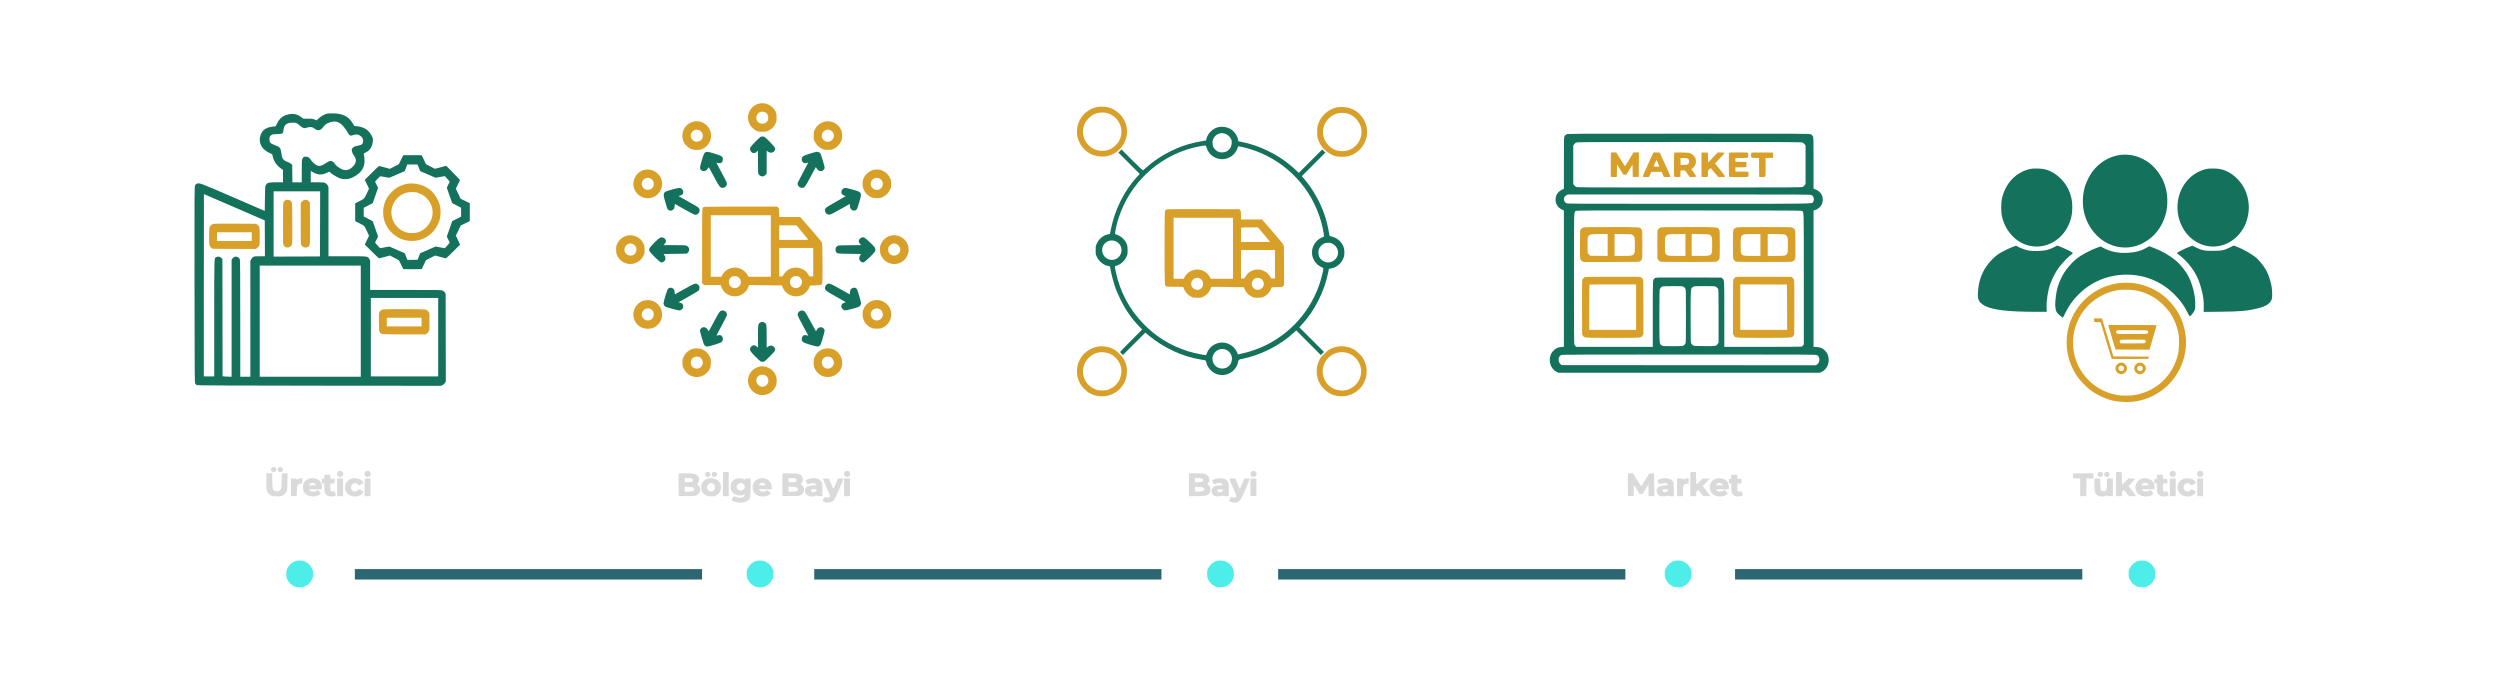 <?xml version="1.0" standalone="no"?>
<!DOCTYPE svg PUBLIC "-//W3C//DTD SVG 20010904//EN"
 "http://www.w3.org/TR/2001/REC-SVG-20010904/DTD/svg10.dtd">
<svg version="1.0" xmlns="http://www.w3.org/2000/svg"
 width="7200pt" height="2000pt" viewBox="0 0 7200 2000"
 preserveAspectRatio="xMidYMid meet">

<g transform="translate(0,2000) scale(0.1,-0.1)"
 stroke="none">
<path fill="#d8a028" d="M21850 17014 c-155 -42 -272 -170 -302 -333 -32 -173 67 -363 231
-444 62 -30 72 -32 176 -32 103 0 114 2 177 32 88 41 160 113 201 201 30 63
32 74 32 177 0 104 -2 114 -32 176 -88 179 -293 274 -483 223z m192 -250 c15
-8 40 -31 55 -51 24 -31 28 -46 28 -103 0 -57 -4 -72 -28 -103 -38 -50 -81
-71 -144 -70 -130 1 -209 132 -152 250 43 89 149 123 241 77z"/>
<path fill="#d8a028" d="M31585 16915 c-216 -47 -392 -184 -489 -378 -61 -122 -79 -197 -79
-327 0 -130 18 -205 80 -330 83 -167 237 -298 418 -356 109 -35 261 -43 371
-20 381 83 632 459 560 838 -30 156 -103 286 -224 399 -87 81 -213 148 -329
173 -86 19 -225 20 -308 1z m277 -166 c94 -19 193 -74 267 -147 216 -214 225
-548 20 -767 -114 -122 -238 -177 -399 -178 -161 -1 -287 50 -400 163 -170
170 -209 425 -98 644 39 77 154 193 228 231 116 60 257 80 382 54z"/>
<path fill="#d8a028" d="M38495 16906 c-247 -56 -447 -238 -532 -481 -25 -73 -27 -92 -28
-225 0 -137 2 -150 31 -231 78 -219 264 -396 490 -466 84 -25 305 -25 389 0
499 153 689 738 371 1144 -88 112 -201 192 -341 239 -98 33 -281 43 -380 20z
m298 -172 c98 -25 176 -70 253 -148 111 -110 164 -237 164 -388 0 -148 -55
-282 -160 -388 -112 -112 -239 -164 -400 -163 -161 1 -285 56 -399 178 -205
219 -196 553 19 766 72 71 162 123 253 145 73 17 198 17 270 -2z"/>
<path fill="#14715b" d="M9431 16730 c-75 -16 -166 -65 -242 -132 l-74 -64 -60 25 c-54 22
-73 25 -188 24 l-128 -1 -63 47 c-115 87 -247 111 -394 71 -149 -40 -235 -115
-308 -266 l-34 -71 -71 -7 c-151 -15 -262 -69 -317 -152 -64 -96 -86 -216 -58
-319 35 -131 120 -221 280 -296 l64 -30 17 -67 c36 -145 118 -264 240 -347
l55 -38 0 -179 0 -178 -192 0 c-220 0 -258 -10 -300 -78 -23 -36 -23 -44 -28
-392 l-5 -356 -909 394 c-952 413 -975 421 -1046 392 -16 -7 -39 -27 -50 -45
-20 -33 -20 -40 -18 -2856 3 -2697 4 -2825 21 -2857 10 -18 30 -38 45 -44 20
-9 919 -13 3532 -16 l3505 -3 45 24 c28 15 53 38 67 63 l23 39 -3 1265 -2
1265 -23 33 c-13 18 -41 41 -62 52 -38 20 -63 20 -1065 20 l-1025 0 0 427 0
426 -25 42 c-45 77 -24 75 -634 75 l-541 0 0 998 0 998 -22 44 c-16 31 -36 51
-67 67 -41 22 -56 23 -233 23 l-188 0 0 166 0 165 29 -20 c46 -33 131 -70 190
-82 69 -14 155 1 245 45 l67 33 54 -44 c74 -61 198 -130 278 -155 98 -29 216
-23 312 18 99 42 218 126 267 187 70 88 101 168 106 268 4 77 -8 192 -24 233
-4 10 12 23 53 42 129 61 200 172 210 329 5 77 4 83 -30 151 -87 172 -221 258
-437 280 l-65 6 -38 64 c-122 206 -280 291 -557 299 -74 2 -155 0 -179 -5z
m316 -255 c29 -13 76 -45 104 -72 45 -42 137 -169 181 -251 9 -16 28 -38 43
-48 25 -16 29 -16 100 6 90 28 136 24 198 -19 67 -46 91 -90 84 -156 -3 -29
-11 -62 -18 -73 -17 -27 -70 -50 -134 -57 -105 -14 -175 -65 -175 -130 0 -34
38 -131 57 -147 22 -18 63 -107 63 -139 0 -64 -31 -132 -86 -186 -104 -101
-196 -126 -306 -82 -65 26 -173 101 -195 137 -26 42 -65 82 -96 98 -40 21 -89
9 -163 -42 -135 -92 -200 -110 -277 -76 -58 26 -135 97 -183 169 -40 60 -79
83 -139 83 -51 0 -74 -15 -96 -63 -17 -38 -19 -70 -19 -359 l0 -318 -135 0
-134 0 -3 251 -3 251 -36 32 c-20 17 -61 40 -90 50 -136 47 -168 95 -189 278
-15 125 -45 160 -184 209 -129 46 -156 74 -156 166 0 67 15 98 59 126 31 19
54 23 167 27 160 6 168 11 177 103 15 156 81 217 248 225 111 5 132 -2 219
-81 86 -77 140 -93 213 -62 20 8 62 15 94 15 52 0 64 -5 122 -45 104 -73 170
-60 251 50 49 66 99 101 189 132 91 31 179 31 248 -2z m-529 -2922 l-3 -938
-667 -3 -668 -2 0 940 0 940 670 0 670 0 -2 -937z m-2468 478 l875 -379 3
-516 2 -516 -153 0 c-143 0 -156 -2 -188 -23 -19 -12 -44 -42 -56 -67 l-23
-44 0 -1668 0 -1668 -145 0 -145 0 -1 1673 c0 1268 -3 1680 -12 1707 -7 19
-27 44 -46 57 -60 40 -126 26 -168 -36 l-23 -34 0 -1683 0 -1684 -38 0 c-22 0
-80 3 -130 6 l-92 7 -2 1689 -3 1690 -37 34 c-43 38 -88 45 -138 19 -64 -33
-60 92 -60 -1755 l0 -1680 -150 0 -150 0 0 2625 c0 1444 1 2625 3 2625 1 0
396 -171 877 -379z m3640 -3281 l0 -1600 -1455 0 -1455 0 0 1600 0 1600 1455
0 1455 0 0 -1600z m2230 -460 l0 -1130 -970 0 -970 0 0 1130 0 1130 970 0 970
0 0 -1130z"/>
<path fill="#d8a028" d="M8221 14233 c-18 -9 -42 -31 -52 -47 -18 -29 -19 -63 -19 -626 0
-573 1 -596 20 -627 59 -97 208 -75 241 37 7 23 9 235 7 610 -3 530 -4 578
-21 603 -38 59 -116 81 -176 50z"/>
<path fill="#d8a028" d="M8740 14232 c-19 -9 -45 -32 -57 -51 l-23 -34 0 -586 c0 -549 1 -588
18 -620 35 -66 125 -90 189 -51 66 40 64 16 61 679 l-3 599 -25 27 c-52 56
-101 67 -160 37z"/>
<path fill="#d8a028" d="M6115 13540 c-22 -11 -51 -36 -65 -57 -25 -36 -25 -40 -28 -272 -4
-268 2 -300 66 -349 l35 -27 622 -3 621 -2 34 23 c19 12 45 38 57 56 22 33 23
41 23 283 0 277 -2 285 -67 335 l-36 28 -611 3 c-595 2 -612 2 -651 -18z
m1135 -355 l0 -125 -500 0 -500 0 0 125 0 125 500 0 500 0 0 -125z"/>
<path fill="#d8a028" d="M11033 11090 c-45 -10 -81 -36 -104 -73 -18 -30 -19 -48 -17 -292 3
-251 4 -261 25 -291 47 -66 26 -64 706 -64 l614 0 34 23 c19 12 44 42 57 67
22 44 23 52 20 286 l-3 241 -28 36 c-57 76 -23 72 -682 74 -324 1 -605 -2
-622 -7z m1107 -365 l0 -125 -500 0 -500 0 0 125 0 125 500 0 500 0 0 -125z"/>
<path fill="#d8a028" d="M19961 16494 c-174 -47 -296 -194 -308 -372 -12 -173 77 -327 234
-404 80 -39 207 -50 295 -24 130 37 239 147 280 279 93 308 -192 604 -501 521z
m167 -239 c75 -32 112 -86 112 -165 0 -83 -43 -141 -121 -164 -174 -52 -303
160 -174 288 50 51 121 66 183 41z"/>
<path fill="#d8a028" d="M23728 16491 c-120 -39 -216 -122 -266 -229 -24 -51 -27 -69 -27
-167 0 -103 2 -114 32 -178 41 -85 116 -160 203 -201 60 -29 73 -31 175 -31
103 0 114 2 176 32 83 41 159 120 202 210 29 62 32 76 31 163 0 109 -21 173
-79 252 -98 134 -295 200 -447 149z m159 -232 c91 -24 150 -123 124 -212 -39
-132 -207 -175 -297 -75 -34 37 -46 68 -46 118 0 74 40 133 112 164 43 19 50
19 107 5z"/>
<path fill="#14715b" d="M35070 16334 c-147 -40 -286 -179 -323 -324 l-14 -55 -49 -8 c-159
-26 -336 -64 -454 -99 -437 -127 -895 -380 -1215 -671 -44 -40 -86 -77 -94
-81 -9 -6 -99 77 -317 295 l-304 304 -45 -45 -45 -45 307 -307 307 -307 -62
-66 c-382 -408 -662 -970 -772 -1549 -11 -61 -22 -110 -23 -111 -1 -1 -27 -7
-59 -14 -136 -29 -252 -124 -315 -257 -37 -78 -38 -81 -38 -199 0 -117 1 -122
36 -196 63 -132 184 -228 324 -260 l54 -12 11 -71 c19 -122 96 -415 145 -551
60 -168 212 -478 307 -626 123 -191 244 -345 387 -492 l76 -77 -318 -318
c-174 -174 -317 -322 -317 -328 0 -5 18 -28 40 -49 l40 -39 323 322 322 322
85 -71 c440 -367 982 -619 1515 -704 55 -9 109 -18 121 -20 17 -4 25 -19 38
-71 19 -81 54 -142 117 -209 182 -192 481 -195 669 -6 62 61 115 159 126 232
11 70 14 73 116 93 538 107 1098 392 1496 761 l63 58 355 -354 354 -354 45 45
45 45 -354 354 -355 355 61 65 c377 403 666 975 774 1533 l16 86 61 11 c147
26 270 119 338 256 35 71 42 94 46 167 9 146 -28 255 -124 358 -62 67 -158
121 -248 140 -50 10 -55 14 -59 43 -35 214 -78 396 -136 568 -126 377 -342
758 -601 1060 l-57 66 339 339 339 339 -45 45 -45 45 -338 -337 -337 -337 -80
76 c-248 233 -491 402 -800 553 -254 125 -489 206 -756 261 l-107 22 -6 44
c-15 112 -125 262 -231 316 -114 57 -240 72 -355 41z m239 -195 c57 -24 122
-89 147 -146 38 -87 13 -226 -54 -296 -75 -79 -195 -107 -303 -72 -69 23 -139
92 -162 160 -23 65 -22 159 2 211 67 146 223 207 370 143z m-559 -391 c56
-181 199 -302 388 -329 190 -27 390 79 477 254 19 38 35 78 35 88 0 10 4 21
10 24 14 9 224 -41 368 -87 172 -55 297 -105 454 -184 872 -437 1488 -1277
1641 -2237 13 -81 13 -89 -2 -94 -9 -3 -45 -19 -79 -36 -176 -86 -284 -296
-252 -488 25 -149 122 -279 257 -346 83 -41 80 -16 32 -223 -201 -865 -796
-1617 -1596 -2019 -233 -117 -473 -200 -749 -261 l-81 -17 -28 65 c-61 139
-205 249 -357 272 -221 34 -444 -101 -513 -311 -16 -46 -19 -50 -43 -45 -15 3
-61 10 -102 16 -102 16 -308 65 -405 97 -506 165 -913 416 -1271 785 -415 427
-684 936 -804 1522 -28 135 -27 143 13 151 115 25 236 129 295 252 36 76 37
81 37 193 0 96 -4 125 -23 177 -45 118 -154 224 -275 269 l-62 22 2 44 c2 63
49 265 95 408 324 1007 1128 1769 2148 2035 108 29 303 64 339 62 31 -2 34 -5
51 -59z m-2603 -2704 c63 -30 116 -89 137 -152 71 -208 -103 -413 -316 -371
-121 24 -214 126 -225 246 -20 224 201 375 404 277z m6231 -65 c77 -38 135
-113 152 -196 45 -213 -171 -399 -373 -323 -116 44 -177 126 -185 246 -6 92
14 149 72 212 62 68 114 90 212 91 49 1 73 -5 122 -30z m-3085 -3045 c107 -36
187 -147 187 -260 0 -167 -118 -288 -280 -288 -259 0 -380 320 -186 491 79 70
181 91 279 57z"/>
<path fill="#d8a028" d="M33589 13965 c-15 -8 -32 -29 -38 -46 -8 -23 -11 -336 -11 -1066 0
-1129 -2 -1081 56 -1103 14 -6 129 -10 255 -10 187 0 229 -3 229 -14 0 -7 16
-45 35 -84 42 -82 108 -147 193 -189 52 -26 66 -28 172 -28 111 0 117 1 178
33 89 47 146 102 187 185 19 38 35 77 35 85 0 13 36 14 317 9 174 -4 385 -7
469 -7 l152 0 34 -73 c44 -91 112 -160 198 -201 60 -29 73 -31 175 -31 99 0
116 3 168 27 77 36 160 116 197 191 16 33 30 66 30 73 0 9 40 13 156 16 l156
3 24 28 24 28 0 565 c0 543 -1 565 -20 602 -11 20 -153 191 -317 380 l-298
342 -302 0 -303 0 0 123 c0 120 -1 124 -26 148 l-26 24 -1036 2 c-888 2 -1041
0 -1063 -12z m1921 -1115 l0 -880 -319 0 -319 0 -30 53 c-162 286 -562 286
-724 0 l-30 -53 -144 0 -144 0 0 880 0 880 855 0 855 0 0 -880z m794 513 c41
-49 120 -143 175 -210 l102 -123 -421 0 -420 0 0 203 c0 112 3 207 7 210 3 4
113 7 244 7 l239 0 74 -87z m416 -973 l0 -410 -54 0 -53 0 -37 59 c-165 268
-556 264 -708 -6 -30 -53 -30 -53 -79 -53 l-49 0 0 410 0 410 490 0 490 0 0
-410z m-2163 -411 c57 -27 93 -87 93 -154 0 -67 -36 -127 -93 -154 -55 -27
-99 -27 -154 0 -129 63 -130 244 -1 308 54 27 100 27 155 0z m1739 2 c70 -32
114 -112 100 -183 -25 -134 -183 -193 -283 -105 -153 134 -2 372 183 288z"/>
<path fill="#14715b" d="M45112 16130 c-18 -11 -41 -34 -52 -52 -19 -32 -20 -52 -20 -774 l0
-741 -65 -32 c-111 -55 -175 -158 -175 -281 0 -123 64 -226 175 -281 l65 -32
0 -1962 0 -1962 -68 -6 c-109 -11 -159 -33 -228 -101 -43 -44 -67 -77 -82
-117 -73 -197 -1 -414 166 -496 l57 -28 3765 0 3765 0 57 28 c128 63 211 226
193 380 -11 101 -41 165 -109 233 -72 71 -122 92 -243 101 l-83 6 0 1962 0
1961 55 18 c72 22 154 97 186 168 33 74 33 182 0 256 -32 71 -114 146 -186
168 l-55 18 0 740 c0 722 -1 742 -20 774 -11 18 -34 41 -52 52 -33 20 -58 20
-3523 20 -3465 0 -3490 0 -3523 -20z m6808 -238 c19 -9 45 -32 57 -51 l23 -34
0 -552 0 -552 -23 -34 c-12 -19 -38 -42 -57 -51 -33 -17 -210 -18 -3265 -18
-3055 0 -3232 1 -3265 18 -19 9 -45 32 -57 51 l-23 34 0 552 0 552 23 34 c12
19 38 42 57 51 33 17 210 18 3265 18 3055 0 3232 -1 3265 -18z m247 -1509 c69
-32 94 -123 53 -191 -41 -67 262 -62 -3582 -62 -3364 0 -3495 1 -3527 18 -94
50 -92 184 2 231 l42 21 3488 0 c3238 0 3492 -1 3524 -17z m-269 -459 c55 -38
52 87 52 -1957 l0 -1884 -22 -29 c-12 -16 -27 -32 -33 -36 -5 -4 -511 -8
-1122 -8 l-1113 0 0 940 c0 1019 2 978 -55 1030 l-27 25 -940 3 c-930 2 -941
2 -973 -18 -69 -42 -65 14 -65 -1034 l0 -946 -1103 0 -1104 0 -20 23 c-11 12
-26 32 -32 44 -8 16 -11 526 -11 1893 0 2018 -3 1916 51 1954 22 15 284 16
3259 16 2916 0 3238 -2 3258 -16z m-3411 -2184 c18 -10 40 -34 50 -52 17 -31
18 -80 18 -793 0 -713 -1 -762 -18 -793 -10 -18 -32 -42 -50 -52 -30 -19 -52
-20 -313 -20 -276 0 -282 0 -315 23 -72 48 -69 6 -69 839 0 505 3 756 11 775
13 34 47 72 74 83 11 5 146 9 300 9 261 1 282 0 312 -19z m933 1 c19 -10 44
-34 55 -52 20 -33 20 -52 20 -794 l0 -760 -23 -36 c-42 -68 -54 -70 -391 -67
-285 3 -301 4 -328 24 -15 11 -36 36 -45 55 -17 31 -18 90 -18 784 0 836 -3
794 69 842 33 23 39 23 330 23 270 0 299 -2 331 -19z m2910 -1968 c92 -54 92
-209 1 -270 l-34 -23 -3663 2 -3663 3 -35 34 c-75 72 -63 210 23 256 22 12
547 14 3684 15 3392 0 3661 -1 3687 -17z"/>
<path fill="#d8a028" d="M46397 15603 c-4 -3 -7 -161 -7 -349 l0 -344 23 -5 c12 -3 52 -5 87
-3 l65 3 3 179 2 180 92 -147 91 -147 43 0 42 0 89 145 88 145 5 -178 5 -177
85 0 85 0 3 353 2 352 -77 0 -78 0 -120 -200 c-66 -109 -122 -199 -125 -200
-3 0 -61 90 -129 200 l-124 200 -72 0 c-39 0 -75 -3 -78 -7z"/>
<path fill="#d8a028" d="M47577 15518 c-196 -423 -269 -589 -263 -603 5 -13 21 -15 93 -13
l87 3 31 72 30 73 151 0 151 0 31 -72 30 -73 91 -3 c71 -2 93 0 97 11 3 8 -66
168 -152 356 l-157 341 -89 0 -89 0 -42 -92z m173 -218 c23 -51 39 -94 37 -97
-3 -2 -40 -3 -84 -1 l-80 3 41 97 c23 53 42 95 44 94 1 -2 20 -45 42 -96z"/>
<path fill="#d8a028" d="M48218 15604 c-5 -4 -8 -159 -8 -344 0 -278 2 -340 14 -349 9 -8 43
-11 93 -9 l78 3 3 93 3 92 64 0 64 0 68 -95 68 -96 90 3 c70 2 90 6 93 18 1 8
-28 58 -66 110 l-69 96 45 39 c76 66 105 173 73 269 -19 55 -82 119 -144 147
-48 22 -68 24 -257 27 -113 2 -208 0 -212 -4z m382 -169 c16 -8 34 -24 40 -34
18 -35 12 -88 -14 -118 -23 -27 -29 -28 -125 -31 l-101 -4 0 101 0 101 85 0
c57 0 96 -5 115 -15z"/>
<path fill="#d8a028" d="M49005 15598 c-3 -7 -4 -166 -3 -353 l3 -340 70 -3 c117 -5 115 -6
115 96 l0 88 38 37 39 38 109 -131 109 -130 96 0 c73 0 98 3 102 14 3 8 -56
90 -143 197 l-148 183 139 145 c77 80 138 150 136 156 -2 6 -44 11 -99 13
l-96 3 -138 -146 -139 -146 -5 143 -5 143 -88 3 c-64 2 -89 -1 -92 -10z"/>
<path fill="#d8a028" d="M49797 15603 c-4 -3 -7 -160 -7 -349 0 -302 2 -343 16 -348 9 -3 132
-6 274 -6 210 0 260 3 269 14 7 9 11 40 9 78 l-3 63 -187 3 -188 2 0 60 0 60
148 0 c81 0 153 4 160 9 9 5 12 28 10 77 l-3 69 -157 3 -158 3 0 54 0 55 173
0 c121 0 177 4 185 12 12 12 17 104 6 132 -5 14 -39 16 -273 16 -147 0 -271
-3 -274 -7z"/>
<path fill="#d8a028" d="M50436 15594 c-11 -28 -6 -120 6 -132 8 -8 48 -12 115 -12 l103 0 2
-272 3 -273 78 -3 c50 -2 84 1 93 9 11 9 14 61 14 275 l0 263 108 3 107 3 0
75 0 75 -311 3 c-278 2 -312 1 -318 -14z"/>
<path fill="#d8a028" d="M45580 13441 c-19 -10 -44 -30 -55 -45 -19 -26 -20 -43 -23 -427 -3
-448 -3 -448 67 -491 l36 -23 795 0 c746 0 797 1 828 18 18 10 42 32 52 50 19
30 20 53 20 433 0 400 0 401 -23 435 -48 73 -2 69 -877 69 -745 0 -787 -1
-820 -19z m720 -496 l0 -316 -250 3 -250 3 -37 38 -38 37 -3 223 c-2 209 -1
224 18 255 39 64 76 72 333 72 l227 0 0 -315z m716 289 c68 -50 69 -54 69
-287 0 -195 -2 -215 -20 -247 -38 -65 -60 -70 -327 -70 l-238 0 0 316 0 315
244 -3 c229 -3 246 -4 272 -24z"/>
<path fill="#d8a028" d="M47810 13442 c-19 -9 -45 -32 -57 -51 -23 -34 -23 -35 -23 -435 0
-380 1 -403 20 -433 10 -18 34 -40 52 -50 31 -17 82 -18 828 -18 777 0 796 0
829 20 18 11 42 36 52 55 18 32 19 64 19 431 0 395 0 396 -23 430 -48 73 -2
69 -877 69 -727 0 -788 -1 -820 -18z m730 -497 l0 -315 -241 0 c-269 0 -292 5
-329 65 -18 30 -20 49 -20 244 0 223 4 244 48 284 34 31 70 35 310 36 l232 1
0 -315z m703 292 c16 -10 37 -32 47 -50 18 -29 20 -52 20 -246 0 -319 9 -311
-349 -311 l-241 0 0 316 0 315 248 -3 c219 -3 251 -5 275 -21z"/>
<path fill="#d8a028" d="M49990 13442 c-19 -9 -45 -32 -57 -51 -23 -34 -23 -35 -23 -435 0
-380 1 -403 20 -433 10 -18 34 -40 52 -50 31 -17 82 -18 828 -18 777 0 796 0
829 20 18 11 42 36 53 55 17 33 18 59 16 437 -3 388 -4 402 -24 430 -11 15
-36 36 -55 45 -31 17 -91 18 -819 18 -727 0 -788 -1 -820 -18z m710 -497 l0
-315 -231 0 c-258 0 -282 5 -319 65 -18 30 -20 49 -20 244 0 223 4 244 48 284
34 31 70 35 300 36 l222 1 0 -315z m728 287 c59 -42 62 -59 62 -293 0 -204 -1
-214 -22 -246 -41 -59 -60 -63 -322 -63 l-236 0 0 316 0 315 243 -3 c235 -3
243 -4 275 -26z"/>
<path fill="#d8a028" d="M45644 12020 c-26 -10 -72 -65 -79 -93 -3 -12 -4 -368 -3 -792 l3
-770 22 -31 c48 -67 10 -64 860 -64 856 0 812 -4 860 69 l23 34 0 781 c0 748
-1 782 -19 810 -10 15 -32 37 -47 47 -28 18 -61 19 -814 18 -432 0 -794 -4
-806 -9z m1476 -865 l0 -655 -675 0 -675 0 0 648 c0 357 3 652 7 655 3 4 307
7 675 7 l668 0 0 -655z"/>
<path fill="#d8a028" d="M49976 12011 c-15 -10 -37 -32 -47 -47 -18 -28 -19 -62 -19 -810 l0
-781 23 -34 c48 -73 4 -69 860 -69 850 0 812 -3 860 64 l22 31 3 775 c2 543
-1 783 -9 801 -6 15 -24 40 -40 55 l-30 29 -797 3 c-768 2 -798 1 -826 -17z
m1492 -858 l2 -653 -675 0 -675 0 0 655 0 655 673 -2 672 -3 3 -652z"/>
<path fill="#14715b" d="M21905 16058 c-37 -20 -266 -253 -286 -290 -23 -45 -24 -67 -3 -111
35 -74 111 -88 174 -31 l40 36 0 -324 c0 -322 0 -325 23 -359 28 -41 60 -59
111 -59 31 0 45 7 77 39 l39 39 0 331 0 332 35 -27 c72 -55 169 -35 201 41 13
31 12 39 -1 73 -17 40 -251 284 -297 308 -32 17 -85 18 -113 2z"/>
<path fill="#14715b" d="M20318 15614 c-38 -20 -49 -44 -107 -238 -60 -199 -63 -231 -22 -270
61 -58 153 -38 196 42 17 31 25 39 32 30 5 -7 75 -134 154 -282 156 -292 168
-306 246 -306 52 0 98 36 114 90 14 47 7 64 -175 399 -69 129 -125 236 -122
238 2 3 14 -1 26 -7 28 -15 81 -15 109 -1 43 23 63 98 42 154 -15 38 -63 61
-243 116 -179 54 -208 59 -250 35z"/>
<path fill="#14715b" d="M23329 15576 c-180 -56 -215 -73 -229 -112 -39 -103 37 -192 135
-158 22 7 40 12 42 11 1 -2 -65 -128 -147 -280 -82 -153 -152 -288 -156 -302
-16 -65 48 -145 116 -145 85 0 84 -2 280 365 68 127 124 231 125 233 2 2 15
-18 29 -42 33 -57 75 -80 130 -73 51 7 96 53 96 97 0 37 -96 365 -117 401 -21
35 -64 59 -105 58 -18 0 -108 -24 -199 -53z"/>
<path fill="#14715b" d="M61070 15539 c-315 -40 -605 -212 -806 -478 -79 -104 -184 -313 -219
-436 -81 -284 -79 -585 6 -853 113 -351 364 -648 673 -793 313 -146 668 -144
970 7 341 171 577 467 681 855 68 255 58 572 -27 829 -81 249 -258 495 -463
649 -91 67 -267 154 -375 185 -147 41 -297 53 -440 35z"/>
<path fill="#14715b" d="M11550 15400 l-64 -129 -129 -67 -130 -67 -148 42 c-82 22 -154 41
-161 41 -7 0 -103 -90 -213 -200 l-199 -199 61 -127 61 -126 -44 -95 c-92
-198 -83 -189 -226 -262 l-128 -66 -1 -97 c-1 -119 -1 -187 0 -317 l1 -100
130 -66 c146 -74 129 -54 226 -262 l43 -93 -62 -125 -61 -126 199 -199 c110
-110 206 -200 214 -200 8 0 80 19 162 41 l147 41 130 -68 130 -68 63 -127 63
-128 130 -3 c72 -2 192 -2 267 0 l136 3 60 128 61 128 131 67 132 67 148 -40
c82 -23 155 -41 163 -41 7 0 102 89 211 198 l198 198 -61 130 -61 129 70 145
70 145 131 65 130 64 0 256 0 255 -132 67 -133 66 -68 144 -68 144 59 124 59
125 -78 85 c-43 47 -132 139 -198 205 l-121 120 -88 -24 c-48 -13 -121 -32
-162 -43 l-75 -19 -129 66 -128 67 -61 129 -61 129 -266 0 -266 0 -64 -130z
m513 -233 l38 -95 222 -96 222 -96 133 24 133 24 43 -47 c24 -25 56 -61 71
-79 l28 -34 -43 -87 -42 -87 77 -222 78 -222 128 -67 129 -67 0 -128 0 -128
-128 -64 -128 -64 -78 -223 -78 -223 42 -87 43 -87 -20 -26 c-11 -14 -43 -50
-70 -80 l-51 -55 -133 24 -134 25 -222 -97 -222 -97 -38 -94 -38 -94 -147 -2
-148 -1 -36 96 -36 95 -223 97 -222 97 -114 -20 c-63 -11 -123 -23 -135 -25
-16 -4 -37 13 -92 76 l-71 81 44 88 44 88 -77 220 -77 220 -130 69 -129 68 0
125 -1 125 130 67 130 68 77 221 77 221 -44 88 -44 88 70 79 c41 45 77 77 87
76 9 -1 71 -11 136 -22 l119 -20 222 96 223 96 36 96 36 96 148 -1 147 -2 38
-95z"/>
<path fill="#d8a028" d="M11745 14710 c-95 -15 -217 -58 -302 -107 -104 -61 -243 -201 -300
-303 -225 -402 -92 -894 304 -1129 215 -127 497 -146 730 -49 257 106 443 334
499 608 20 102 15 284 -11 370 -60 195 -179 366 -328 469 -162 111 -405 169
-592 141z m247 -251 c29 -6 91 -29 137 -51 197 -94 331 -308 331 -528 0 -269
-199 -520 -460 -581 -71 -16 -200 -16 -270 0 -251 59 -440 283 -457 542 -18
277 162 533 432 610 70 20 209 24 287 8z"/>
<path fill="#14715b" d="M58471 15135 c-416 -94 -720 -416 -818 -867 -25 -116 -25 -370 1
-488 95 -441 414 -779 811 -861 545 -113 1074 268 1195 861 28 135 30 336 6
464 -49 257 -154 454 -333 627 -128 124 -261 202 -424 250 -97 28 -341 36
-438 14z"/>
<path fill="#14715b" d="M63551 15135 c-407 -92 -715 -412 -812 -845 -105 -470 89 -979 469
-1228 479 -315 1086 -160 1395 354 120 201 181 478 158 717 -28 282 -129 510
-312 701 -138 145 -283 235 -460 287 -97 28 -341 36 -438 14z"/>
<path fill="#d8a028" d="M18550 15107 c-73 -21 -118 -47 -176 -99 -168 -154 -179 -416 -25
-581 219 -235 598 -153 700 151 67 198 -29 412 -226 504 -76 36 -198 47 -273
25z m187 -248 c119 -58 125 -236 10 -304 -102 -59 -224 -10 -258 104 -22 75
13 157 86 198 50 28 106 29 162 2z"/>
<path fill="#d8a028" d="M25156 15110 c-69 -18 -155 -72 -211 -131 -191 -207 -109 -555 155
-661 44 -18 76 -23 156 -23 96 0 103 2 175 37 93 46 158 112 202 206 29 61 32
75 32 167 0 92 -3 106 -32 167 -44 93 -110 160 -199 204 -62 31 -84 37 -156
40 -45 2 -100 -1 -122 -6z m186 -259 c96 -61 113 -176 40 -263 -52 -62 -144
-76 -217 -33 -71 41 -101 109 -84 186 13 57 41 93 91 118 61 30 114 27 170 -8z"/>
<path fill="#14715b" d="M19351 14540 c-267 -75 -269 -79 -191 -358 28 -102 59 -196 68 -209
21 -28 73 -47 111 -38 15 3 41 20 57 36 24 25 30 41 34 93 l5 62 264 -148
c146 -81 279 -152 297 -157 45 -12 80 -3 114 30 49 49 51 125 5 171 -12 13
-147 92 -299 177 l-277 155 48 12 c106 27 125 134 37 203 -38 30 -76 26 -273
-29z"/>
<path fill="#14715b" d="M24286 14569 c-87 -68 -65 -185 37 -204 20 -4 35 -10 32 -14 -2 -4
-128 -77 -280 -162 -292 -163 -315 -181 -315 -248 0 -69 54 -124 121 -124 39
0 92 27 419 211 l175 99 5 -63 c4 -55 9 -68 38 -96 27 -28 40 -33 78 -33 74 0
91 27 153 249 79 278 78 280 -194 356 -98 28 -193 50 -211 50 -17 0 -43 -9
-58 -21z"/>
<path fill="#d8a028" d="M20265 14038 c-46 -26 -44 14 -45 -1120 l0 -1076 31 -26 31 -26 236
0 237 0 19 -52 c48 -137 161 -233 307 -264 201 -42 410 77 475 270 l17 49 321
-6 c177 -4 389 -7 471 -7 l151 0 29 -67 c89 -205 333 -303 542 -217 95 40 186
134 224 233 l17 46 148 5 c160 6 185 13 204 60 7 17 10 211 8 592 -3 513 -5
568 -20 584 -9 11 -16 22 -15 26 1 4 -135 165 -302 358 l-305 350 -302 0 -302
0 -4 126 c-3 124 -3 126 -31 150 l-28 24 -1047 0 c-769 -1 -1052 -4 -1067 -12z
m1935 -1123 l0 -885 -322 0 -323 0 -28 50 c-84 150 -259 236 -426 209 -127
-20 -243 -99 -297 -204 l-29 -55 -152 0 -153 0 0 885 0 885 865 0 865 0 0
-885z m902 398 c90 -109 168 -204 172 -210 6 -10 -80 -13 -413 -13 l-421 0 0
210 0 210 249 0 250 0 163 -197z m318 -863 l0 -410 -54 0 -53 0 -37 60 c-110
178 -342 244 -535 153 -65 -31 -149 -111 -180 -171 -21 -41 -23 -42 -71 -42
l-50 0 0 410 0 410 490 0 490 0 0 -410z m-2169 -423 c69 -46 101 -126 80 -198
-34 -114 -170 -164 -266 -98 -107 74 -97 246 17 302 49 25 128 22 169 -6z
m1748 9 c131 -68 132 -247 1 -314 -114 -59 -250 24 -250 153 0 100 74 174 173
175 26 0 61 -7 76 -14z"/>
<path fill="#d8a028" d="M18082 13219 c-128 -22 -247 -114 -305 -236 -30 -63 -32 -75 -32
-173 0 -98 2 -110 32 -173 152 -319 597 -321 754 -2 32 66 34 75 33 175 0 115
-13 156 -74 246 -84 121 -255 189 -408 163z m136 -244 c73 -31 112 -86 112
-159 0 -107 -66 -177 -170 -178 -131 -1 -216 131 -160 246 42 88 133 126 218
91z"/>
<path fill="#d8a028" d="M25661 13215 c-124 -27 -226 -111 -285 -235 -29 -60 -31 -73 -31
-170 0 -97 2 -110 32 -173 136 -286 523 -326 710 -74 107 146 109 342 4 488
-65 91 -161 150 -272 169 -77 12 -78 12 -158 -5z m140 -235 c48 -13 107 -74
120 -124 30 -108 -56 -218 -171 -218 -99 0 -172 73 -172 172 0 74 40 133 112
164 42 18 63 19 111 6z"/>
<path fill="#14715b" d="M19011 13154 c-50 -21 -279 -250 -302 -300 -31 -69 -18 -91 148 -256
160 -158 182 -172 239 -145 72 35 90 120 40 193 l-26 39 335 5 335 5 30 30
c62 62 45 160 -34 196 -37 17 -71 19 -355 19 l-313 0 36 40 c39 44 45 74 22
119 -29 56 -98 80 -155 55z"/>
<path fill="#14715b" d="M24810 13157 c-40 -14 -80 -68 -80 -108 0 -19 12 -43 36 -68 l35 -40
-328 -3 c-303 -3 -330 -4 -356 -22 -54 -37 -71 -99 -42 -160 29 -61 28 -61
393 -66 l332 -5 -27 -39 c-33 -46 -37 -108 -10 -149 24 -37 77 -62 113 -53 32
8 296 263 320 308 18 34 18 82 0 116 -23 44 -259 270 -299 287 -42 18 -41 17
-87 2z"/>
<path fill="#14715b" d="M59143 12875 c-145 -75 -242 -97 -458 -103 -131 -3 -190 0 -260 13
-94 17 -239 69 -314 113 l-44 26 -86 -29 c-100 -34 -315 -141 -418 -207 -163
-106 -356 -327 -446 -511 -89 -181 -125 -312 -147 -531 -21 -206 -4 -294 75
-371 148 -146 476 -221 1064 -245 130 -5 371 -10 537 -10 l300 0 -4 113 c-8
204 37 500 104 687 55 154 167 369 243 467 134 173 265 308 396 408 20 15 20
15 -5 34 -37 29 -211 114 -327 160 -57 23 -104 41 -105 40 -2 -1 -49 -25 -105
-54z"/>
<path fill="#14715b" d="M64223 12875 c-161 -84 -241 -100 -498 -99 -246 0 -297 10 -476 95
l-108 52 -83 -29 c-92 -32 -360 -164 -364 -179 -2 -6 38 -39 88 -75 119 -86
287 -271 394 -435 113 -175 174 -325 239 -587 43 -175 57 -301 53 -468 l-3
-133 490 6 c593 7 740 20 1055 93 244 56 374 140 416 266 25 77 15 306 -20
448 -58 233 -120 377 -223 516 -56 75 -169 204 -203 231 -144 115 -368 243
-557 317 -51 20 -94 36 -95 35 -2 -1 -49 -25 -105 -54z"/>
<path fill="#14715b" d="M61820 12864 c-144 -85 -295 -127 -508 -143 -289 -22 -536 27 -760
152 l-53 29 -92 -32 c-210 -74 -483 -222 -614 -331 -170 -143 -335 -351 -423
-534 -101 -208 -137 -334 -165 -575 -19 -161 -19 -254 1 -342 14 -60 24 -79
63 -121 25 -27 68 -65 95 -83 l50 -33 70 142 c105 210 217 366 377 526 369
370 857 571 1384 571 516 0 985 -189 1354 -545 177 -171 299 -337 401 -543 30
-62 59 -112 64 -112 24 0 115 110 137 166 21 53 24 73 22 194 -1 154 -20 281
-69 460 -78 281 -177 458 -390 690 -115 126 -348 288 -546 379 -81 37 -314
132 -320 130 -2 -1 -37 -21 -78 -45z"/>
<path fill="#d8a028" d="M61055 11849 c-501 -52 -967 -335 -1248 -757 -348 -525 -383 -1191
-92 -1751 82 -156 175 -281 310 -416 145 -145 267 -233 440 -319 244 -122 441
-173 710 -182 264 -10 486 30 725 129 922 385 1322 1469 872 2363 -122 243
-349 499 -572 647 -347 230 -741 328 -1145 286z m490 -218 c210 -49 403 -133
566 -246 117 -81 310 -278 388 -394 112 -169 192 -360 237 -571 29 -130 26
-457 -4 -597 -99 -458 -391 -842 -801 -1052 -117 -60 -265 -111 -411 -142
-136 -29 -406 -32 -545 -6 -323 59 -598 202 -824 428 -555 555 -601 1431 -107
2045 228 283 584 489 951 549 132 21 430 13 550 -14z"/>
<path fill="#d8a028" d="M60310 10781 c0 -46 1 -49 31 -55 17 -3 60 -6 94 -6 l62 0 153 -512
c84 -282 157 -521 162 -531 8 -16 41 -17 536 -15 l527 3 3 32 3 33 -508 2
-508 3 -164 548 -165 547 -113 0 -113 0 0 -49z"/>
<path fill="#d8a028" d="M60725 10613 c3 -16 50 -174 103 -353 l97 -325 490 -3 491 -2 98 337
c55 186 101 346 104 356 4 16 -34 17 -693 17 l-697 0 7 -27z m1127 -140 c22
-20 23 -51 1 -75 -15 -17 -42 -18 -445 -18 -415 0 -429 1 -448 20 -24 24 -25
38 -4 68 l15 22 431 0 c387 0 433 -2 450 -17z m-70 -270 c22 -20 23 -56 2 -77
-13 -14 -60 -16 -364 -16 l-350 0 -15 24 c-17 26 -8 69 17 79 7 3 166 6 352 6
303 1 341 -1 358 -16z"/>
<path fill="#d8a028" d="M61020 9538 c-73 -38 -107 -108 -90 -185 12 -52 39 -85 93 -112 69
-34 127 -24 183 33 67 67 72 154 11 223 -57 65 -122 79 -197 41z m130 -93 c71
-76 -42 -184 -115 -110 -16 15 -25 36 -25 55 0 71 91 107 140 55z"/>
<path fill="#d8a028" d="M61564 9541 c-136 -62 -131 -250 8 -306 66 -26 122 -13 174 39 69 68
72 155 7 226 -53 60 -118 73 -189 41z m123 -93 c33 -31 32 -90 -3 -117 -36
-28 -79 -27 -109 4 -73 73 37 184 112 113z"/>
<path fill="#14715b" d="M19710 11676 l-275 -154 -5 63 c-4 49 -11 69 -29 89 -46 49 -121 54
-162 10 -24 -25 -128 -364 -129 -417 0 -39 25 -84 58 -101 44 -22 355 -106
395 -106 28 0 46 8 75 34 33 31 37 39 37 85 0 62 -21 87 -88 104 l-46 12 286
160 c173 97 292 170 302 185 9 14 16 45 16 73 0 43 -4 52 -37 83 -68 61 -82
57 -398 -120z"/>
<path fill="#14715b" d="M23819 11813 c-35 -22 -59 -64 -59 -105 0 -68 20 -84 311 -247 151
-84 278 -156 282 -161 5 -4 -12 -12 -37 -19 -56 -14 -86 -50 -86 -104 0 -32 7
-46 39 -78 31 -32 46 -39 77 -39 45 0 357 85 396 108 29 17 58 67 58 99 0 10
-24 103 -54 206 -56 196 -74 230 -123 240 -38 7 -86 -9 -114 -39 -19 -20 -25
-40 -29 -89 l-5 -64 -275 154 c-294 166 -321 175 -381 138z"/>
<path fill="#d8a028" d="M18555 11346 c-228 -55 -365 -298 -296 -524 51 -167 191 -279 365
-289 134 -8 235 28 324 118 89 90 128 194 119 321 -17 257 -262 435 -512 374z
m199 -257 c55 -37 79 -89 74 -158 -5 -69 -32 -113 -88 -141 -101 -51 -218 0
-251 109 -45 149 136 279 265 190z"/>
<path fill="#d8a028" d="M25140 11341 c-76 -24 -115 -46 -166 -93 -96 -89 -140 -199 -131
-334 9 -150 96 -278 234 -346 64 -31 73 -33 178 -33 104 0 114 2 176 33 157
76 250 241 236 415 -22 254 -288 435 -527 358z m190 -243 c165 -84 105 -328
-80 -328 -181 0 -240 249 -78 329 55 27 103 27 158 -1z"/>
<path fill="#14715b" d="M20764 11050 c-37 -15 -67 -61 -209 -328 -77 -144 -143 -262 -146
-262 -4 0 -12 13 -19 29 -15 38 -58 77 -94 85 -64 15 -136 -37 -136 -98 0 -17
24 -111 53 -210 43 -148 58 -186 83 -213 25 -26 39 -33 70 -33 61 0 379 99
415 129 73 63 35 201 -55 201 -19 0 -47 -5 -62 -10 -15 -6 -28 -9 -30 -7 -2 2
63 127 145 278 82 152 152 289 155 306 20 89 -82 169 -170 133z"/>
<path fill="#14715b" d="M23032 11040 c-39 -24 -66 -82 -58 -122 3 -16 68 -144 144 -286 77
-141 145 -268 152 -281 11 -22 11 -23 -6 -17 -33 13 -82 19 -109 12 -35 -9
-65 -61 -65 -115 0 -37 5 -49 34 -75 27 -26 65 -42 207 -84 96 -29 190 -52
209 -52 42 0 75 21 94 59 23 44 116 365 116 400 0 42 -44 87 -93 96 -52 10
-104 -19 -131 -73 -12 -23 -23 -42 -26 -42 -3 0 -70 122 -150 270 -80 149
-157 282 -172 296 -37 36 -101 42 -146 14z"/>
<path fill="#14715b" d="M21892 10710 c-59 -36 -62 -54 -62 -407 l0 -317 -33 32 c-62 61 -146
46 -183 -32 -32 -66 -17 -95 129 -244 73 -74 144 -140 159 -148 35 -18 82 -18
116 0 39 21 289 276 301 307 18 50 -10 108 -66 134 -43 21 -83 15 -135 -20
l-38 -25 0 322 c0 353 -1 356 -59 395 -42 28 -86 29 -129 3z"/>
<path fill="#d8a028" d="M31640 10024 c-262 -51 -450 -190 -555 -409 -48 -99 -68 -191 -68
-310 0 -125 21 -214 75 -325 34 -68 60 -103 133 -176 49 -50 116 -105 147
-123 364 -205 822 -69 1008 299 54 108 74 194 75 320 0 139 -13 196 -72 320
-40 82 -58 107 -142 191 -105 104 -175 148 -306 188 -69 22 -239 36 -295 25z
m215 -179 c294 -61 492 -357 431 -644 -42 -197 -163 -340 -351 -417 -62 -25
-82 -28 -185 -29 -95 0 -127 4 -182 23 -392 136 -506 624 -213 917 136 137
312 189 500 150z"/>
<path fill="#d8a028" d="M38545 10023 c-68 -10 -154 -37 -225 -70 -61 -29 -95 -56 -181 -142
-92 -91 -112 -118 -147 -191 -56 -119 -76 -216 -70 -349 9 -192 74 -337 213
-476 138 -139 306 -208 505 -208 402 0 721 319 720 720 0 123 -22 212 -77 323
-39 78 -63 110 -133 180 -47 47 -110 100 -142 118 -133 78 -314 115 -463 95z
m217 -178 c106 -22 193 -70 273 -150 214 -214 222 -545 17 -766 -265 -287
-738 -215 -904 137 -149 317 23 685 363 774 89 23 161 24 251 5z"/>
<path fill="#d8a028" d="M19960 9956 c-120 -33 -210 -109 -267 -224 -36 -73 -38 -80 -38 -176
0 -93 3 -107 32 -168 89 -188 287 -284 483 -234 80 21 145 62 209 132 72 79
95 144 95 269 0 81 -4 111 -23 157 -25 63 -103 156 -162 194 -93 58 -226 79
-329 50z m187 -242 c83 -40 120 -159 74 -241 -77 -137 -277 -114 -322 36 -21
72 11 152 80 198 41 28 117 31 168 7z"/>
<path fill="#d8a028" d="M23709 9948 c-85 -30 -161 -88 -210 -162 -55 -82 -72 -149 -67 -256
3 -73 9 -98 36 -153 35 -71 103 -145 167 -182 198 -115 466 -39 573 164 113
211 25 470 -194 573 -92 43 -210 49 -305 16z m204 -232 c67 -28 115 -118 101
-191 -10 -55 -56 -110 -108 -130 -119 -46 -238 37 -238 165 0 125 126 206 245
156z"/>
<path fill="#d8a028" d="M21835 9432 c-158 -54 -260 -172 -287 -331 -40 -235 136 -460 374
-478 177 -13 332 76 410 235 27 54 33 79 36 152 5 108 -12 174 -69 259 -98
146 -303 219 -464 163z m223 -251 c89 -63 96 -204 13 -274 -91 -76 -216 -52
-268 53 -29 55 -29 101 -2 157 31 64 87 95 164 91 44 -3 70 -10 93 -27z"/>
<path fill="#dadadb" d="M7825 6525 c-14 -13 -25 -36 -25 -50 0 -36 42 -75 80 -75 38 0 80 39
80 75 0 36 -42 75 -80 75 -19 0 -40 -9 -55 -25z"/>
<path fill="#dadadb" d="M8015 6525 c-14 -13 -25 -36 -25 -50 0 -36 42 -75 80 -75 38 0 80 39
80 75 0 36 -42 75 -80 75 -19 0 -40 -9 -55 -25z"/>
<path fill="#dadadb" d="M9736 6419 c-20 -16 -26 -29 -26 -60 0 -52 12 -73 49 -89 34 -14 77
-7 103 17 37 34 31 107 -11 140 -25 20 -85 15 -115 -8z"/>
<path fill="#dadadb" d="M10526 6419 c-20 -16 -26 -29 -26 -59 0 -53 8 -68 42 -86 59 -31 138
11 138 73 0 31 -25 79 -45 87 -33 12 -83 6 -109 -15z"/>


<path fill="#dadadb" d="M24333 6418 c-29 -32 -37 -65 -22 -99 12 -30 54 -59 84 -59 33 0 73
30 84 63 21 63 -18 117 -84 117 -30 0 -47 -6 -62 -22z"/>
<path fill="#dadadb" d="M36035 6415 c-33 -32 -33 -84 -1 -122 19 -22 32 -28 66 -28 34 0 47
6 66 28 53 62 15 147 -66 147 -30 0 -47 -6 -65 -25z"/>
<path fill="#dadadb" d="M62506 6409 c-29 -35 -32 -58 -12 -98 14 -27 53 -51 82 -51 32 0 73
31 83 63 21 63 -18 117 -85 117 -35 0 -47 -5 -68 -31z"/>
<path fill="#dadadb" d="M63303 6418 c-30 -33 -36 -62 -20 -101 35 -83 159 -67 173 24 5 28 1
41 -21 67 -22 27 -34 32 -69 32 -31 0 -48 -6 -63 -22z"/>
<path fill="#dadadb" d="M20326 6391 c-46 -51 1 -140 68 -127 61 12 87 85 46 126 -27 27 -90
27 -114 1z"/>
<path fill="#dadadb" d="M20518 6393 c-53 -62 -2 -147 76 -127 53 13 75 85 36 124 -26 26 -91
27 -112 3z"/>
<path fill="#dadadb" d="M20827 6404 c-4 -4 -7 -162 -7 -351 l0 -343 85 0 85 0 -2 348 -3 347
-75 3 c-42 1 -79 0 -83 -4z"/>
<path fill="#dadadb" d="M48687 6404 c-4 -4 -7 -162 -7 -351 l0 -343 85 0 85 0 0 63 c0 57 3
66 29 91 l28 27 74 -90 74 -90 98 0 c72 -1 97 2 97 12 0 7 -47 71 -105 142
-58 72 -105 132 -105 135 0 3 43 48 95 100 52 52 95 100 95 107 0 10 -25 13
-93 13 l-93 0 -95 -87 -94 -88 -5 180 -5 180 -75 3 c-42 1 -79 0 -83 -4z"/>
<path fill="#dadadb" d="M60430 6390 c-39 -39 -17 -111 36 -124 79 -20 130 65 76 127 -21 24
-86 23 -112 -3z"/>
<path fill="#dadadb" d="M60620 6390 c-39 -39 -17 -111 36 -124 79 -20 130 65 76 127 -21 24
-86 23 -112 -3z"/>
<path fill="#dadadb" d="M60947 6404 c-4 -4 -7 -162 -7 -351 l0 -343 85 0 85 0 0 63 c0 57 3
66 29 91 l29 28 73 -91 74 -91 98 0 c71 0 97 3 97 13 0 6 -47 70 -105 142 -58
71 -105 132 -105 135 0 3 43 48 95 100 52 52 95 100 95 107 0 10 -25 13 -94
13 l-93 0 -94 -87 -94 -86 -5 179 -5 179 -75 3 c-42 1 -79 0 -83 -4z"/>
<path fill="#dadadb" d="M7670 6138 c0 -259 6 -286 73 -356 62 -65 98 -77 232 -77 134 0 171
12 231 77 67 70 69 79 72 346 l3 243 -83 -3 -83 -3 -5 -215 c-4 -184 -8 -220
-23 -243 -30 -46 -61 -60 -122 -55 -109 9 -125 51 -125 327 l0 191 -85 0 -85
0 0 -232z"/>
<path fill="#dadadb" d="M19545 6357 c-3 -7 -4 -154 -3 -327 l3 -315 218 -3 c229 -3 272 3
327 40 48 33 72 70 77 121 7 62 -12 111 -57 149 l-38 32 28 33 c61 69 43 184
-37 237 -55 37 -122 46 -330 46 -138 0 -185 -3 -188 -13z m379 -139 c28 -12
40 -38 31 -66 -9 -30 -50 -42 -145 -42 l-90 0 0 60 0 60 90 0 c49 0 100 -5
114 -12z m41 -262 c35 -23 34 -69 -2 -93 -20 -14 -53 -19 -135 -22 l-108 -3 0
72 0 73 110 -5 c78 -4 117 -10 135 -22z"/>
<path fill="#dadadb" d="M22535 6358 c-3 -7 -4 -155 -3 -328 l3 -315 240 0 c228 0 242 1 281
22 81 43 112 103 99 191 -5 37 -16 55 -49 88 l-43 41 23 26 c33 39 47 98 34
146 -14 53 -42 85 -98 113 -44 22 -61 23 -264 26 -177 3 -219 1 -223 -10z
m380 -140 c39 -18 44 -56 11 -85 -24 -21 -37 -23 -122 -23 l-94 0 0 60 0 60
90 0 c49 0 101 -5 115 -12z m-6 -247 c48 -10 71 -31 71 -68 0 -41 -42 -57
-162 -62 l-108 -3 0 71 0 71 78 0 c42 -1 97 -5 121 -9z"/>
<path fill="#dadadb" d="M34240 6039 l0 -330 238 3 c232 3 239 4 287 29 70 35 95 76 95 153 0
67 -21 113 -64 141 l-26 17 27 35 c39 51 44 135 11 183 -57 84 -118 100 -378
100 l-190 0 0 -331z m388 175 c17 -12 22 -24 20 -47 -4 -45 -35 -57 -145 -57
l-93 0 0 60 0 60 98 0 c73 0 103 -4 120 -16z m20 -253 c32 -17 44 -45 32 -75
-13 -34 -67 -48 -178 -44 l-87 3 -3 54 c-5 86 -7 85 112 79 57 -3 113 -11 124
-17z"/>
<path fill="#dadadb" d="M46885 6357 c-3 -7 -4 -154 -3 -327 l3 -315 82 -3 83 -3 2 166 3 166
84 -136 84 -135 41 0 41 0 85 141 85 140 3 -170 2 -171 80 0 c43 0 81 4 84 9
3 5 3 154 -1 330 l-6 322 -71 -3 -70 -3 -110 -182 c-61 -100 -114 -184 -117
-187 -3 -3 -59 79 -123 184 l-118 190 -69 0 c-47 0 -71 -4 -74 -13z"/>
<path fill="#dadadb" d="M59704 6356 c-3 -7 -4 -40 -2 -72 l3 -59 103 -3 102 -3 0 -255 0
-255 88 3 87 3 3 253 2 252 100 0 100 0 0 75 0 75 -290 0 c-236 0 -292 -3
-296 -14z"/>
<path fill="#dadadb" d="M9347 6323 c-4 -3 -7 -30 -7 -60 l0 -53 -35 0 -35 0 0 -65 0 -65 35
0 35 0 0 -102 c1 -166 20 -214 100 -255 48 -25 120 -30 180 -13 62 18 63 20
39 83 l-21 56 -51 -2 c-68 -3 -78 16 -75 138 l3 90 63 3 62 3 0 64 0 64 -62 3
-63 3 -3 58 -3 57 -78 0 c-43 0 -81 -3 -84 -7z"/>
<path fill="#dadadb" d="M49867 6323 c-4 -3 -7 -30 -7 -60 l0 -53 -35 0 -35 0 0 -65 0 -65 35
0 35 0 0 -107 c0 -169 25 -224 117 -259 52 -20 160 -15 197 10 l24 15 -21 56
-22 55 -45 -5 c-71 -9 -75 -2 -75 122 l0 108 63 3 63 3 -3 62 -3 62 -60 5 -60
5 -3 58 -3 57 -78 0 c-43 0 -81 -3 -84 -7z"/>
<path fill="#dadadb" d="M62127 6323 c-4 -3 -7 -30 -7 -59 l0 -53 -37 -3 -38 -3 0 -60 0 -60
38 -3 37 -3 0 -112 c0 -62 5 -128 10 -147 12 -45 63 -94 114 -110 49 -16 157
-8 190 14 l24 15 -21 56 -22 55 -51 -6 c-69 -8 -76 5 -72 134 l3 97 63 3 63 3
-3 62 -3 62 -60 5 -60 5 -3 58 -3 57 -78 0 c-43 0 -81 -3 -84 -7z"/>
<path fill="#dadadb" d="M8623 6220 c-18 -4 -44 -15 -58 -24 -24 -16 -25 -16 -25 4 0 18 -6
20 -80 20 l-80 0 0 -255 0 -256 83 3 82 3 5 145 c3 86 10 154 17 166 14 25 53
42 103 46 l35 3 3 78 3 77 -28 -1 c-15 -1 -43 -4 -60 -9z"/>
<path fill="#dadadb" d="M8925 6221 c-78 -20 -143 -70 -178 -136 -17 -31 -22 -57 -22 -120 0
-88 19 -137 72 -187 98 -93 313 -103 413 -20 l34 29 -32 40 c-51 65 -57 68
-91 42 -59 -44 -183 -32 -211 20 -11 21 -10 21 173 21 l185 0 5 28 c6 30 -5
104 -21 143 -18 44 -69 96 -118 119 -51 23 -159 35 -209 21z m142 -147 c12 -8
27 -23 33 -34 10 -19 8 -20 -95 -20 -58 0 -105 3 -105 8 0 19 34 53 63 61 37
11 72 6 104 -15z"/>
<path fill="#dadadb" d="M10145 6221 c-133 -35 -209 -128 -209 -256 0 -59 4 -79 29 -124 17
-30 48 -67 69 -83 123 -89 330 -71 407 35 16 22 26 44 23 48 -3 5 -33 23 -66
40 l-61 31 -27 -31 c-37 -40 -87 -49 -137 -25 -44 22 -63 54 -63 107 0 52 23
91 65 111 46 22 90 14 131 -26 l32 -30 63 32 c35 18 66 34 68 36 2 2 -7 21
-21 41 -38 57 -112 94 -201 98 -40 3 -85 1 -102 -4z"/>
<path fill="#dadadb" d="M20373 6212 c-69 -25 -117 -63 -150 -120 -24 -41 -28 -57 -28 -127 0
-117 40 -181 145 -236 38 -20 60 -24 140 -24 88 0 99 2 150 31 142 80 181 252
87 382 -68 95 -222 137 -344 94z m151 -136 c47 -20 66 -51 66 -112 0 -59 -21
-94 -69 -114 -67 -27 -142 19 -157 95 -9 48 21 105 66 127 42 22 51 22 94 4z"/>
<path fill="#dadadb" d="M21210 6215 c-58 -18 -115 -66 -143 -118 -17 -33 -22 -59 -22 -117 0
-88 23 -140 82 -189 74 -61 212 -78 293 -36 l33 17 -7 -29 c-11 -40 -33 -61
-79 -74 -48 -13 -116 -4 -176 22 -24 10 -49 19 -55 19 -12 0 -66 -90 -66 -110
0 -18 99 -58 175 -70 119 -19 243 7 303 63 13 12 34 40 45 62 21 38 22 56 25
303 l3 262 -80 0 c-74 0 -81 -2 -81 -20 0 -19 -1 -19 -36 2 -46 27 -151 34
-214 13z m174 -139 c43 -18 66 -51 66 -97 0 -73 -78 -124 -152 -100 -104 34
-112 153 -13 197 39 17 58 17 99 0z"/>
<path fill="#dadadb" d="M21853 6211 c-71 -24 -113 -59 -148 -122 -24 -45 -29 -65 -29 -124 0
-169 129 -274 323 -263 81 5 127 23 174 66 l27 26 -46 47 -47 48 -44 -26 c-37
-21 -53 -25 -99 -21 -45 4 -61 10 -87 36 l-32 32 194 0 194 0 -5 68 c-3 40
-13 84 -26 108 -61 119 -211 173 -349 125z m180 -149 c15 -14 27 -29 27 -34 0
-4 -47 -8 -105 -8 -58 0 -105 4 -105 8 0 13 53 60 75 65 35 8 79 -4 108 -31z"/>
<path fill="#dadadb" d="M23333 6220 c-32 -7 -115 -41 -131 -55 -7 -6 53 -115 64 -115 6 0 26
8 45 18 48 24 150 23 178 -2 40 -36 27 -43 -83 -48 -128 -6 -183 -32 -210 -98
-21 -53 -20 -75 5 -126 40 -84 183 -121 287 -74 35 16 42 17 42 4 0 -12 14
-14 78 -12 l77 3 0 180 c0 167 -2 183 -23 222 -49 92 -178 132 -329 103z m187
-324 c0 -8 -10 -27 -22 -41 -30 -34 -88 -44 -123 -21 -29 19 -32 38 -9 60 21
22 154 23 154 2z"/>
<path fill="#dadadb" d="M35022 6215 c-63 -18 -112 -42 -112 -56 0 -5 12 -32 26 -60 19 -38
30 -50 42 -46 9 3 37 13 62 22 61 23 137 16 162 -15 10 -12 18 -26 18 -30 0
-4 -46 -9 -102 -12 -79 -2 -112 -8 -143 -24 -112 -58 -115 -204 -5 -268 48
-28 192 -30 233 -3 23 15 27 15 27 2 0 -12 15 -15 80 -15 l80 0 0 175 c0 224
-15 266 -115 317 -52 27 -180 34 -253 13z m198 -325 c0 -25 -32 -58 -65 -66
-42 -10 -89 8 -93 36 -6 35 22 50 95 50 56 0 63 -2 63 -20z"/>
<path fill="#dadadb" d="M47861 6220 c-54 -12 -131 -48 -131 -63 0 -8 43 -90 56 -105 1 -2 30
6 63 18 75 28 146 24 173 -10 10 -12 18 -26 18 -30 0 -4 -46 -9 -102 -12 -155
-7 -214 -45 -225 -142 -7 -58 19 -110 70 -144 36 -24 50 -27 127 -27 65 0 92
4 113 18 23 15 27 15 27 2 0 -12 15 -15 81 -15 l80 0 -3 193 c-3 191 -3 194
-30 234 -37 57 -98 84 -196 88 -42 2 -97 0 -121 -5z m179 -333 c0 -51 -86 -85
-135 -53 -29 19 -33 51 -7 65 9 6 45 11 80 11 58 0 62 -1 62 -23z"/>
<path fill="#dadadb" d="M48540 6219 c-19 -6 -39 -15 -44 -20 -15 -14 -36 -11 -36 6 0 12 -16
15 -80 15 l-80 0 0 -255 0 -255 84 0 85 0 3 150 c3 148 3 150 30 177 21 21 41
29 80 33 l53 5 0 75 0 75 -30 2 c-16 1 -46 -3 -65 -8z"/>
<path fill="#dadadb" d="M49445 6221 c-126 -33 -205 -132 -205 -256 0 -147 104 -250 265 -262
89 -7 161 9 215 48 22 16 40 32 40 37 -1 4 -20 29 -44 56 l-43 49 -32 -24
c-44 -33 -146 -34 -187 -3 -56 41 -47 44 150 44 l186 0 0 63 c-1 146 -96 243
-248 252 -37 2 -80 1 -97 -4z m142 -147 c12 -8 27 -23 33 -34 10 -19 8 -20
-95 -20 -111 0 -126 8 -86 44 40 36 101 41 148 10z"/>
<path fill="#dadadb" d="M61680 6215 c-172 -55 -238 -280 -122 -415 93 -110 304 -134 422 -49
22 16 40 32 40 37 -1 4 -21 29 -45 55 l-44 48 -31 -23 c-43 -32 -145 -33 -186
-2 -56 41 -47 44 150 44 l186 0 0 60 c0 149 -97 247 -254 256 -46 2 -87 -1
-116 -11z m170 -144 c14 -10 26 -26 28 -35 3 -14 -10 -16 -103 -16 l-107 0 14
23 c36 54 112 67 168 28z"/>
<path fill="#dadadb" d="M62910 6217 c-137 -39 -213 -152 -196 -291 23 -183 259 -286 435
-191 46 25 91 76 91 101 0 5 -27 24 -61 43 l-61 33 -32 -31 c-82 -79 -200 -28
-198 85 0 55 23 91 69 110 45 19 85 11 128 -27 l34 -30 60 31 c34 17 61 37 61
45 0 23 -59 84 -103 106 -50 26 -165 34 -227 16z"/>
<path fill="#dadadb" d="M9710 5965 l0 -255 85 0 85 0 0 255 0 255 -85 0 -85 0 0 -255z"/>
<path fill="#dadadb" d="M10507 6213 c-4 -3 -7 -118 -7 -255 l0 -248 85 0 85 0 0 255 0 255
-78 0 c-43 0 -82 -3 -85 -7z"/>
<path fill="#dadadb" d="M23700 6208 c0 -7 48 -120 106 -251 58 -131 103 -244 100 -252 -3 -8
-17 -21 -31 -31 -24 -15 -28 -15 -68 0 -23 9 -46 16 -50 16 -5 0 -45 -68 -65
-112 -2 -4 16 -17 40 -29 33 -17 60 -23 113 -23 82 0 139 25 179 76 27 36 266
577 266 602 0 13 -14 16 -79 16 l-78 0 -64 -150 c-35 -82 -67 -146 -71 -142
-4 4 -34 70 -66 147 l-59 140 -87 3 c-65 2 -86 0 -86 -10z"/>
<path fill="#dadadb" d="M24310 5965 l0 -255 85 0 85 0 0 255 0 255 -85 0 -85 0 0 -255z"/>
<path fill="#dadadb" d="M35406 6212 c-2 -4 44 -118 104 -252 115 -261 117 -270 62 -291 -20
-8 -37 -6 -70 7 -24 9 -45 15 -46 13 -2 -2 -16 -29 -31 -58 l-27 -55 21 -17
c30 -24 121 -42 176 -33 53 7 97 35 136 84 37 47 273 590 261 602 -5 5 -42 8
-82 6 l-73 -3 -61 -142 c-34 -78 -64 -144 -67 -148 -3 -3 -35 62 -70 145 l-63
150 -83 0 c-45 0 -84 -3 -87 -8z"/>
<path fill="#dadadb" d="M36015 6208 c-3 -7 -4 -121 -3 -253 l3 -240 85 0 85 0 0 250 0 250
-83 3 c-61 2 -84 -1 -87 -10z"/>
<path fill="#dadadb" d="M60320 6038 c0 -157 3 -189 19 -224 45 -99 189 -144 300 -94 52 24
51 24 51 5 0 -12 16 -15 80 -15 l80 0 0 255 0 255 -85 0 -85 0 0 -140 c0 -158
-11 -203 -55 -220 -40 -15 -80 -12 -106 9 -23 18 -24 26 -29 183 l-5 163 -82
3 -83 3 0 -183z"/>
<path fill="#dadadb" d="M62490 5965 l0 -255 85 0 85 0 0 255 0 255 -85 0 -85 0 0 -255z"/>
<path fill="#dadadb" d="M63280 5965 l0 -255 85 0 85 0 0 255 0 255 -85 0 -85 0 0 -255z"/>
<path fill="#4deeea" d="M8537 3850 c-109 -28 -211 -113 -261 -220 -28 -58 -31 -75 -31 -160
0 -85 3 -102 31 -160 39 -83 111 -155 194 -194 58 -28 75 -31 160 -31 85 0
102 3 160 31 37 17 87 52 114 80 28 27 63 77 80 114 28 58 31 75 31 160 0 85
-3 102 -31 160 -63 134 -188 219 -332 226 -42 2 -94 -1 -115 -6z"/>
<path fill="#4deeea" d="M21797 3850 c-109 -28 -211 -113 -261 -220 -28 -58 -31 -75 -31 -160
0 -85 3 -102 31 -160 39 -83 111 -155 194 -194 58 -28 75 -31 160 -31 85 0
102 3 160 31 83 39 155 111 194 194 28 58 31 75 31 160 0 85 -3 102 -31 160
-63 134 -188 219 -332 226 -42 2 -94 -1 -115 -6z"/>
<path fill="#4deeea" d="M35057 3850 c-109 -28 -211 -113 -261 -220 -28 -58 -31 -75 -31 -160
0 -85 3 -102 31 -160 39 -83 111 -155 194 -194 58 -28 75 -31 160 -31 85 0
102 3 160 31 83 39 155 111 194 194 28 58 31 75 31 160 0 85 -3 102 -31 160
-63 134 -188 219 -332 226 -42 2 -94 -1 -115 -6z"/>
<path fill="#4deeea" d="M48237 3850 c-109 -28 -211 -113 -261 -220 -28 -58 -31 -75 -31 -160
0 -85 3 -102 31 -160 39 -83 111 -155 194 -194 58 -28 75 -31 160 -31 85 0
102 3 160 31 83 39 155 111 194 194 28 58 31 75 31 160 0 85 -3 102 -31 160
-63 134 -188 219 -332 226 -42 2 -94 -1 -115 -6z"/>
<path fill="#4deeea" d="M61597 3850 c-109 -28 -211 -113 -261 -220 -28 -58 -31 -75 -31 -160
0 -85 3 -102 31 -160 39 -83 111 -155 194 -194 58 -28 75 -31 160 -31 85 0
102 3 160 31 83 39 155 111 194 194 28 58 31 75 31 160 0 85 -3 102 -31 160
-63 134 -188 219 -332 226 -42 2 -94 -1 -115 -6z"/>
<path fill="#2c6671" d="M10220 3460 l0 -150 5000 0 5000 0 0 150 0 150 -5000 0 -5000 0 0
-150z"/>
<path fill="#2c6671" d="M23450 3460 l0 -150 5000 0 5000 0 0 150 0 150 -5000 0 -5000 0 0
-150z"/>
<path fill="#2c6671" d="M36810 3460 l0 -150 5000 0 5000 0 0 150 0 150 -5000 0 -5000 0 0
-150z"/>
<path fill="#2c6671" d="M49970 3460 l0 -150 5000 0 5000 0 0 150 0 150 -5000 0 -5000 0 0
-150z"/>
</g>
</svg>
